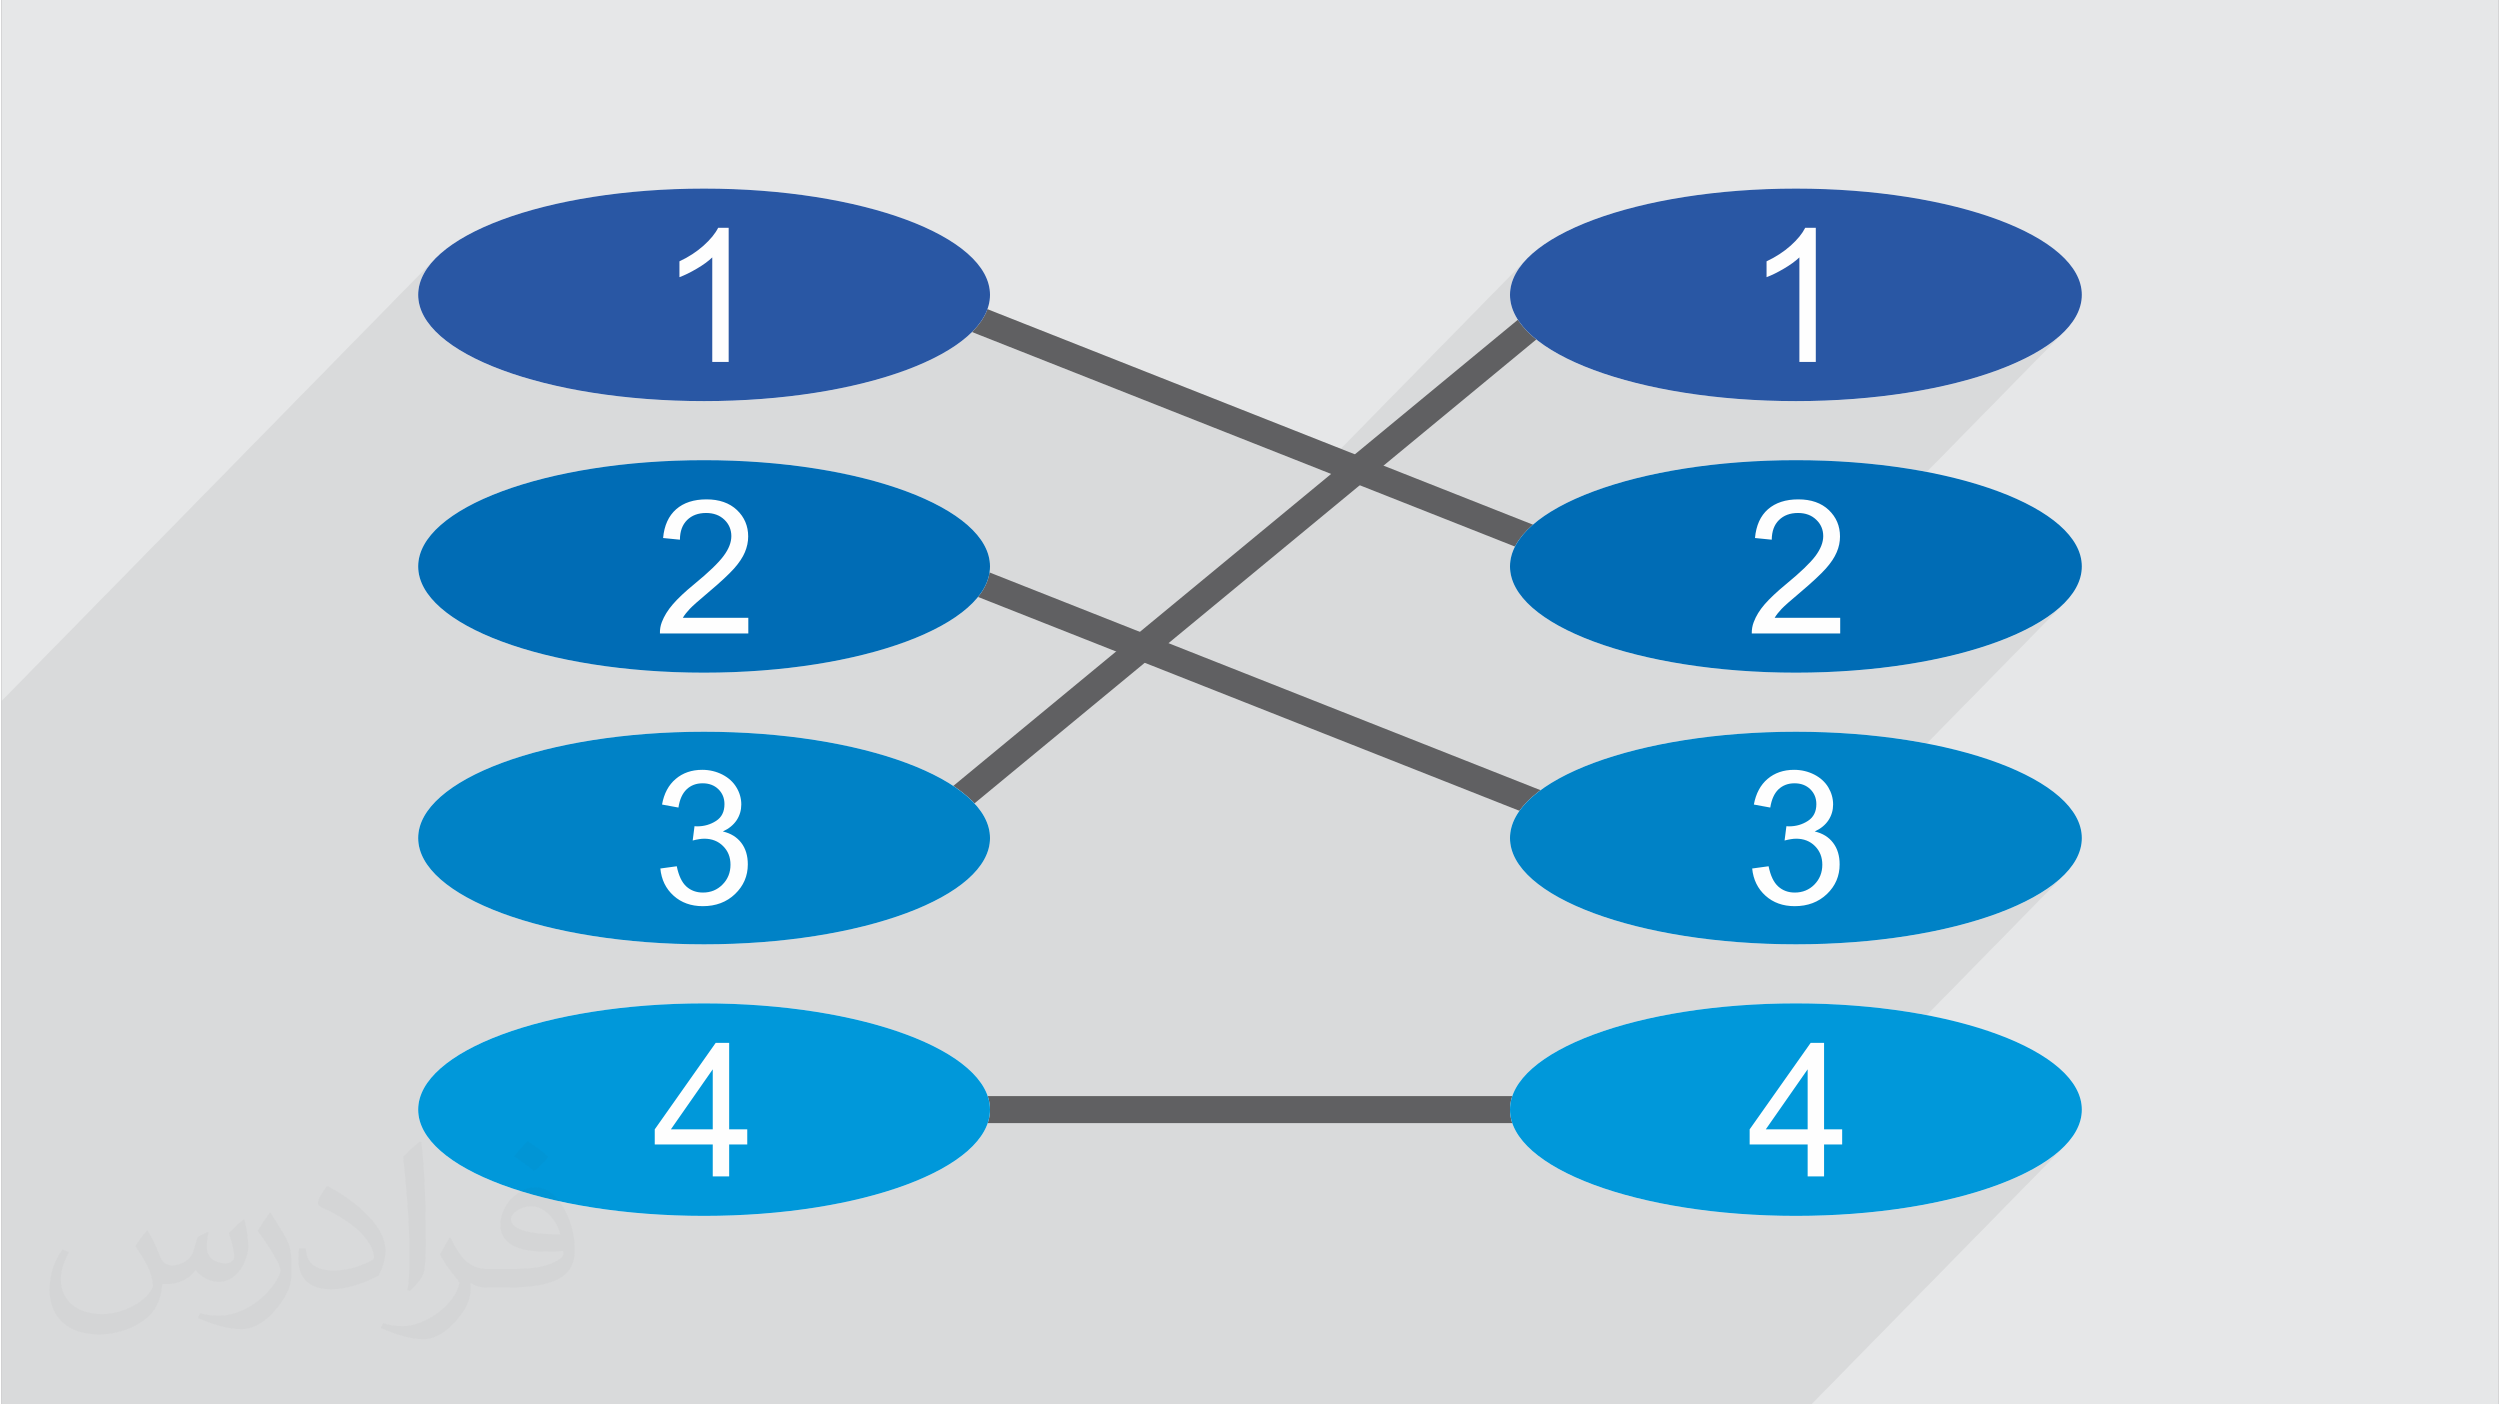 <?xml version="1.0" encoding="UTF-8"?>
<!DOCTYPE svg PUBLIC "-//W3C//DTD SVG 1.0//EN" "http://www.w3.org/TR/2001/REC-SVG-20010904/DTD/svg10.dtd">
<!-- Creator: CorelDRAW 2017 -->
<svg xmlns="http://www.w3.org/2000/svg" xml:space="preserve" width="356px" height="200px" version="1.0" shape-rendering="geometricPrecision" text-rendering="geometricPrecision" image-rendering="optimizeQuality" fill-rule="evenodd" clip-rule="evenodd"
viewBox="0 0 35600 20025"
 xmlns:xlink="http://www.w3.org/1999/xlink">
 <rect x="0" y="0" width="35600" height="20025" fill="#808080" stroke="none"/>
 <g id="Layer_x0020_1">
  <g id="_3192546177616">
   <path fill="#E6E7E8" d="M0 0l35600 0 0 20025 -35600 0 0 -20025z"/>
   <path fill="#373435" fill-opacity="0.078" d="M25867 5160l-545 556 52 1 210 2 210 -2 207 -6 204 -9 200 -13 198 -17 193 -21 189 -24 186 -27 180 -30 176 -34 171 -36 165 -39 160 -43 154 -45 148 -47 141 -51 135 -52 129 -55 120 -57 114 -60 106 -61 98 -64 90 -65 82 -67 73 -69 -4223 4307 1025 0 -547 559 126 -2 207 -5 204 -10 200 -13 198 -17 193 -21 189 -24 186 -27 180 -30 176 -33 171 -37 165 -39 160 -43 154 -45 148 -47 141 -50 135 -53 129 -55 120 -57 40 -21 74 -39 106 -61 98 -64 90 -65 82 -67 73 -69 -1 2 1 -2 -3490 3560 11 25 11 34 8 36 5 37 2 40 -2 41 -5 40 -9 38 -12 36 -16 35 -19 32 -23 32 -27 29 -302 308 21 0 68 -2 65 -8 62 -14 59 -19 56 -24 53 -30 50 -35 47 -41 -700 713 48 2 210 2 210 -2 207 -6 204 -10 200 -13 198 -17 193 -20 189 -24 186 -27 180 -31 176 -33 171 -37 165 -39 160 -42 154 -45 148 -48 141 -50 135 -53 129 -55 120 -57 114 -59 106 -62 98 -63 90 -66 82 -67 73 -69 -1 2 1 -2 -3773 3849 111 0 0 239 234 -239 258 0 -446 455 188 0 -550 561 149 2 210 -2 207 -6 204 -10 200 -13 198 -17 193 -20 189 -24 186 -27 180 -31 176 -33 171 -37 165 -39 160 -42 154 -45 148 -48 141 -50 135 -53 129 -55 120 -57 114 -59 106 -62 98 -63 90 -65 82 -68 73 -68 -3611 3683 -3005 0 -188 0 -46 0 -212 0 -234 0 -111 0 0 0 -100 0 -616 0 -211 0 -13 0 -327 0 -1848 0 -312 0 -370 0 0 0 -93 0 -79 0 -146 0 -49 0 -235 0 -68 0 -71 0 -104 0 -242 0 -248 0 -137 0 -139 0 -166 0 -994 0 -1025 0 -85 0 -34 0 -32 0 -4 0 -81 0 -163 0 -14 0 -51 0 -444 0 -179 0 0 0 -176 0 -171 0 -92 0 -217 0 -1377 0 -234 0 -467 0 -358 0 -451 0 -185 0 -69 0 0 0 -123 0 -1 0 -92 0 -45 0 -83 0 -1999 0 -34 0 -154 0 -47 0 -211 0 -234 0 -68 0 0 0 -144 0 -561 0 -54 0 -212 0 -13 0 -115 0 -212 0 -323 0 -1481 0 -311 0 -370 0 -1 0 -171 0 -147 0 -49 0 -174 0 -61 0 -68 0 -70 0 -11 0 -94 0 -241 0 -249 0 -137 0 -139 0 -166 0 -864 0 0 -133 0 -1045 0 -87 0 -34 0 -37 0 -83 0 -166 0 -14 0 -2 0 -51 0 -163 0 -289 0 -183 0 0 0 -179 0 -174 0 -94 0 -222 0 -1335 0 -238 0 -1490 0 -140 0 0 0 -56 0 -95 0 -46 0 -85 0 -3590 6187 -6311 -64 71 -55 71 -46 74 -35 74 -26 76 -16 77 -5 78 5 78 16 77 26 76 35 74 46 74 55 72 64 70 73 69 82 67 90 65 98 64 106 61 114 60 121 57 128 55 135 52 141 51 148 47 154 45 160 43 165 39 20 4 1743 -1778 0 84 552 -562 -17 31 -19 31 -22 32 -25 31 -28 32 -30 32 -411 420 0 95 28 -11 29 -12 29 -13 30 -14 32 -16 32 -17 33 -18 34 -20 33 -20 32 -20 30 -20 29 -20 26 -20 26 -20 23 -21 22 -20 0 1490 234 0 -546 557 185 2 10 0 210 -2 207 -6 204 -9 201 -13 197 -17 193 -21 190 -24 185 -27 181 -30 175 -34 171 -36 166 -39 159 -43 99 -29 22 -6 1103 -1124 -142 357 299 118 9 -9 -9 10 4965 1961 2954 -3013 -64 71 -55 71 -46 74 -36 74 -26 76 -15 77 -6 78 6 78 15 77 26 76 36 74 46 74 55 72 64 70 73 69 55 45 830 -685 -739 754 25 18 98 64 107 61 113 60 121 57 128 55 135 52 142 51 148 47 154 45 160 43 129 30 1731 -1765 0 84 551 -562 -17 31 -19 31 -22 32 -25 31 -27 32 -30 32 -411 420 0 95 27 -11 29 -12 29 -13 31 -14 31 -16 32 -17 33 -18 34 -20 33 -20 32 -20 30 -20 29 -20 27 -20 25 -20 24 -21 22 -20 0 1490 234 0z"/>
   <g>
    <path fill="#606062" fill-rule="nonzero" d="M13716 15628l8333 0 0 385 -8333 0 0 -385z"/>
    <path fill="#606062" fill-rule="nonzero" d="M22713 4154l-9524 7864 -245 -296 9524 -7864 245 296z"/>
    <path fill="#606062" fill-rule="nonzero" d="M13679 4259l8766 3463 -141 358 -8767 -3464 142 -357z"/>
    <path fill="#606062" fill-rule="nonzero" d="M13679 8001l8766 3464 -141 357 -8767 -3463 142 -358z"/>
    <path fill="#FEFEFE" d="M25584 2689c2251,0 4076,678 4076,1515 0,837 -1825,1515 -4076,1515 -2252,0 -4077,-678 -4077,-1515 0,-837 1825,-1515 4077,-1515zm0 3872c2251,0 4076,679 4076,1515 0,837 -1825,1515 -4076,1515 -2252,0 -4077,-678 -4077,-1515 0,-836 1825,-1515 4077,-1515zm0 3872c2251,0 4076,679 4076,1515 0,837 -1825,1516 -4076,1516 -2252,0 -4077,-679 -4077,-1516 0,-836 1825,-1515 4077,-1515zm0 3873c2251,0 4076,678 4076,1515 0,836 -1825,1515 -4076,1515 -2252,0 -4077,-679 -4077,-1515 0,-837 1825,-1515 4077,-1515z"/>
    <path fill="#FEFEFE" d="M10016 2689c2252,0 4077,678 4077,1515 0,837 -1825,1515 -4077,1515 -2251,0 -4076,-678 -4076,-1515 0,-837 1825,-1515 4076,-1515zm0 3872c2252,0 4077,679 4077,1515 0,837 -1825,1515 -4077,1515 -2251,0 -4076,-678 -4076,-1515 0,-836 1825,-1515 4076,-1515zm0 3872c2252,0 4077,679 4077,1515 0,837 -1825,1516 -4077,1516 -2251,0 -4076,-679 -4076,-1516 0,-836 1825,-1515 4076,-1515zm0 3873c2252,0 4077,678 4077,1515 0,836 -1825,1515 -4077,1515 -2251,0 -4076,-679 -4076,-1515 0,-837 1825,-1515 4076,-1515z"/>
    <g>
     <path fill="#2957A4" d="M25584 2689c2251,0 4076,678 4076,1515 0,837 -1825,1515 -4076,1515 -2252,0 -4077,-678 -4077,-1515 0,-837 1825,-1515 4077,-1515zm283 2471l-234 0 0 -1490c-57,54 -131,108 -222,161 -91,54 -174,94 -246,121l0 -226c130,-61 245,-136 343,-223 98,-88 167,-173 208,-255l151 0 0 1912z"/>
     <path fill="#006CB5" d="M25584 6561c2251,0 4076,679 4076,1515 0,837 -1825,1515 -4076,1515 -2252,0 -4077,-678 -4077,-1515 0,-836 1825,-1515 4077,-1515zm631 2248l0 223 -1261 0c-1,-56 8,-110 28,-162 32,-86 84,-171 155,-253 72,-83 174,-179 306,-288 206,-169 346,-304 420,-403 73,-99 110,-193 110,-282 0,-92 -33,-171 -100,-234 -66,-64 -153,-96 -260,-96 -113,0 -203,34 -271,101 -68,67 -102,160 -103,280l-239 -24c16,-179 78,-316 185,-410 108,-94 252,-141 433,-141 183,0 328,51 434,152 107,102 160,228 160,377 0,77 -15,151 -47,225 -31,74 -83,152 -155,233 -73,81 -193,194 -360,335 -141,118 -231,198 -271,240 -40,42 -73,84 -99,127l935 0z"/>
     <path fill="#0082C6" d="M25584 10433c2251,0 4076,679 4076,1516 0,836 -1825,1515 -4076,1515 -2252,0 -4077,-679 -4077,-1515 0,-837 1825,-1516 4077,-1516zm-624 1950l234 -32c27,133 72,229 137,288 64,58 143,87 236,87 111,0 205,-38 280,-114 75,-76 113,-171 113,-283 0,-108 -35,-196 -105,-266 -70,-70 -159,-105 -268,-105 -44,0 -99,9 -165,26l26 -204c15,1 28,2 38,2 100,0 189,-26 269,-78 80,-52 120,-131 120,-239 0,-86 -29,-156 -87,-213 -58,-56 -133,-84 -225,-84 -91,0 -167,29 -228,86 -60,58 -99,145 -117,260l-234 -43c29,-157 94,-279 195,-365 101,-86 228,-130 378,-130 104,0 200,23 287,67 88,45 155,106 201,182 46,77 69,159 69,245 0,82 -22,157 -66,224 -44,67 -110,121 -196,161 113,26 200,80 262,162 62,81 93,184 93,307 0,166 -60,307 -181,423 -122,116 -275,173 -460,173 -167,0 -306,-50 -416,-149 -111,-100 -174,-229 -190,-388z"/>
     <path fill="#0098DA" d="M25584 14306c2251,0 4076,678 4076,1515 0,836 -1825,1515 -4076,1515 -2252,0 -4077,-679 -4077,-1515 0,-837 1825,-1515 4077,-1515zm167 2467l0 -455 -827 0 0 -216 870 -1233 191 0 0 1233 258 0 0 216 -258 0 0 455 -234 0zm0 -671l0 -856 -597 856 597 0z"/>
    </g>
    <g>
     <path fill="#2957A4" d="M10016 2689c2252,0 4077,678 4077,1515 0,837 -1825,1515 -4077,1515 -2251,0 -4076,-678 -4076,-1515 0,-837 1825,-1515 4076,-1515zm351 2471l-234 0 0 -1490c-56,54 -130,108 -221,161 -92,54 -174,94 -247,121l0 -226c131,-61 245,-136 343,-223 98,-88 168,-173 209,-255l150 0 0 1912z"/>
     <path fill="#006CB5" d="M10016 6561c2252,0 4077,679 4077,1515 0,837 -1825,1515 -4077,1515 -2251,0 -4076,-678 -4076,-1515 0,-836 1825,-1515 4076,-1515zm631 2248l0 223 -1260 0c-2,-56 7,-110 27,-162 33,-86 85,-171 156,-253 71,-83 173,-179 306,-288 206,-169 346,-304 419,-403 74,-99 110,-193 110,-282 0,-92 -33,-171 -99,-234 -67,-64 -154,-96 -261,-96 -113,0 -203,34 -271,101 -67,67 -102,160 -102,280l-240 -24c16,-179 79,-316 186,-410 107,-94 252,-141 433,-141 182,0 327,51 434,152 107,102 160,228 160,377 0,77 -16,151 -47,225 -31,74 -83,152 -155,233 -73,81 -193,194 -361,335 -140,118 -231,198 -270,240 -40,42 -73,84 -99,127l934 0z"/>
     <path fill="#0082C6" d="M10016 10433c2252,0 4077,679 4077,1516 0,836 -1825,1515 -4077,1515 -2251,0 -4076,-679 -4076,-1515 0,-837 1825,-1516 4076,-1516zm-623 1950l234 -32c27,133 72,229 136,288 64,58 143,87 237,87 111,0 204,-38 279,-114 76,-76 114,-171 114,-283 0,-108 -35,-196 -106,-266 -70,-70 -159,-105 -268,-105 -44,0 -99,9 -165,26l26 -204c16,1 28,2 38,2 100,0 190,-26 270,-78 80,-52 119,-131 119,-239 0,-86 -29,-156 -87,-213 -58,-56 -133,-84 -225,-84 -91,0 -167,29 -227,86 -61,58 -100,145 -117,260l-234 -43c28,-157 93,-279 195,-365 101,-86 227,-130 378,-130 103,0 199,23 286,67 88,45 155,106 201,182 47,77 70,159 70,245 0,82 -22,157 -66,224 -45,67 -110,121 -197,161 113,26 200,80 263,162 62,81 93,184 93,307 0,166 -61,307 -182,423 -121,116 -275,173 -460,173 -167,0 -306,-50 -416,-149 -111,-100 -174,-229 -189,-388z"/>
     <path fill="#0098DA" d="M10016 14306c2252,0 4077,678 4077,1515 0,836 -1825,1515 -4077,1515 -2251,0 -4076,-679 -4076,-1515 0,-837 1825,-1515 4076,-1515zm124 2467l0 -455 -827 0 0 -216 869 -1233 192 0 0 1233 258 0 0 216 -258 0 0 455 -234 0zm0 -671l0 -856 -597 856 597 0z"/>
    </g>
   </g>
   <path fill="#373435" fill-opacity="0.031" d="M2082 17547c68,103 112,202 155,312 32,63 49,183 199,183 44,0 107,-14 163,-45 63,-33 112,-83 136,-159l60 -202 146 -72 10 10c-20,76 -25,148 -25,206 0,169 146,233 263,233 68,0 128,-33 128,-95 0,-80 -34,-216 -77,-338 67,-68 135,-136 213,-192l12 6c34,145 53,287 53,382 0,93 -41,196 -75,264 -70,132 -194,237 -344,237 -114,0 -240,-58 -328,-163l-5 0c-82,101 -208,194 -412,194l-63 0c-10,134 -39,229 -83,314 -121,237 -480,404 -817,404 -471,0 -706,-272 -706,-633 0,-223 72,-431 184,-578l92 37c-70,134 -116,262 -116,386 0,338 274,499 592,499 293,0 657,-188 723,-404 -24,-237 -114,-349 -250,-565 41,-72 95,-145 160,-221l12 0zm5421 -1275c99,62 196,137 291,221 -53,74 -119,143 -201,202 -95,-76 -190,-142 -287,-212 66,-74 131,-147 197,-211zm51 927c-160,0 -291,105 -291,183 0,167 320,219 703,217 -48,-196 -216,-400 -412,-400zm-359 895c208,0 390,-7 529,-42 155,-39 286,-117 286,-171 0,-14 0,-31 -5,-45 -87,8 -187,8 -274,8 -281,0 -497,-64 -582,-223 -22,-43 -37,-93 -37,-148 0,-153 66,-303 182,-406 97,-85 204,-139 313,-139 197,0 355,159 464,409 60,136 102,293 102,491 0,132 -37,243 -119,325 -153,149 -435,205 -866,205l-197 0 0 0 -51 0c-107,0 -184,-19 -245,-66l-10 0c3,24 5,49 5,72 0,97 -31,220 -97,319 -192,287 -400,411 -580,411 -182,0 -405,-70 -606,-161l36 -70c66,27 155,45 279,45 325,0 752,-313 806,-619 -13,-24 -34,-57 -66,-92 -95,-114 -155,-209 -211,-308 49,-94 92,-171 133,-239l17 -2c139,283 265,446 546,446l44 0 0 0 204 0zm-1408 299c24,-130 27,-277 27,-413l0 -202c0,-377 -49,-926 -88,-1283 68,-74 163,-161 238,-218l22 6c51,449 63,971 63,1452 0,126 -5,249 -17,340 -7,113 -73,200 -214,332l-31 -14zm-1449 -596c7,177 94,317 398,317 189,0 349,-49 526,-134 32,-14 49,-33 49,-49 0,-112 -85,-258 -228,-392 -138,-126 -323,-237 -495,-312 -58,-24 -78,-51 -78,-76 0,-51 68,-159 124,-235l19 -2c197,103 418,256 580,427 148,157 240,315 240,489 0,128 -38,249 -101,360 -216,110 -447,192 -675,192 -277,0 -466,-130 -466,-435 0,-33 0,-84 12,-150l95 0zm-501 -504l173 279c63,103 121,214 121,392l0 226c0,184 -117,380 -306,574 -148,132 -279,187 -400,187 -180,0 -386,-55 -624,-158l27 -70c75,20 163,37 269,37 342,-2 692,-252 852,-557 19,-35 27,-68 27,-91 0,-35 -20,-74 -34,-109 -88,-165 -185,-316 -291,-454 55,-89 111,-173 172,-258l14 2z"/>
  </g>
 </g>
</svg>
